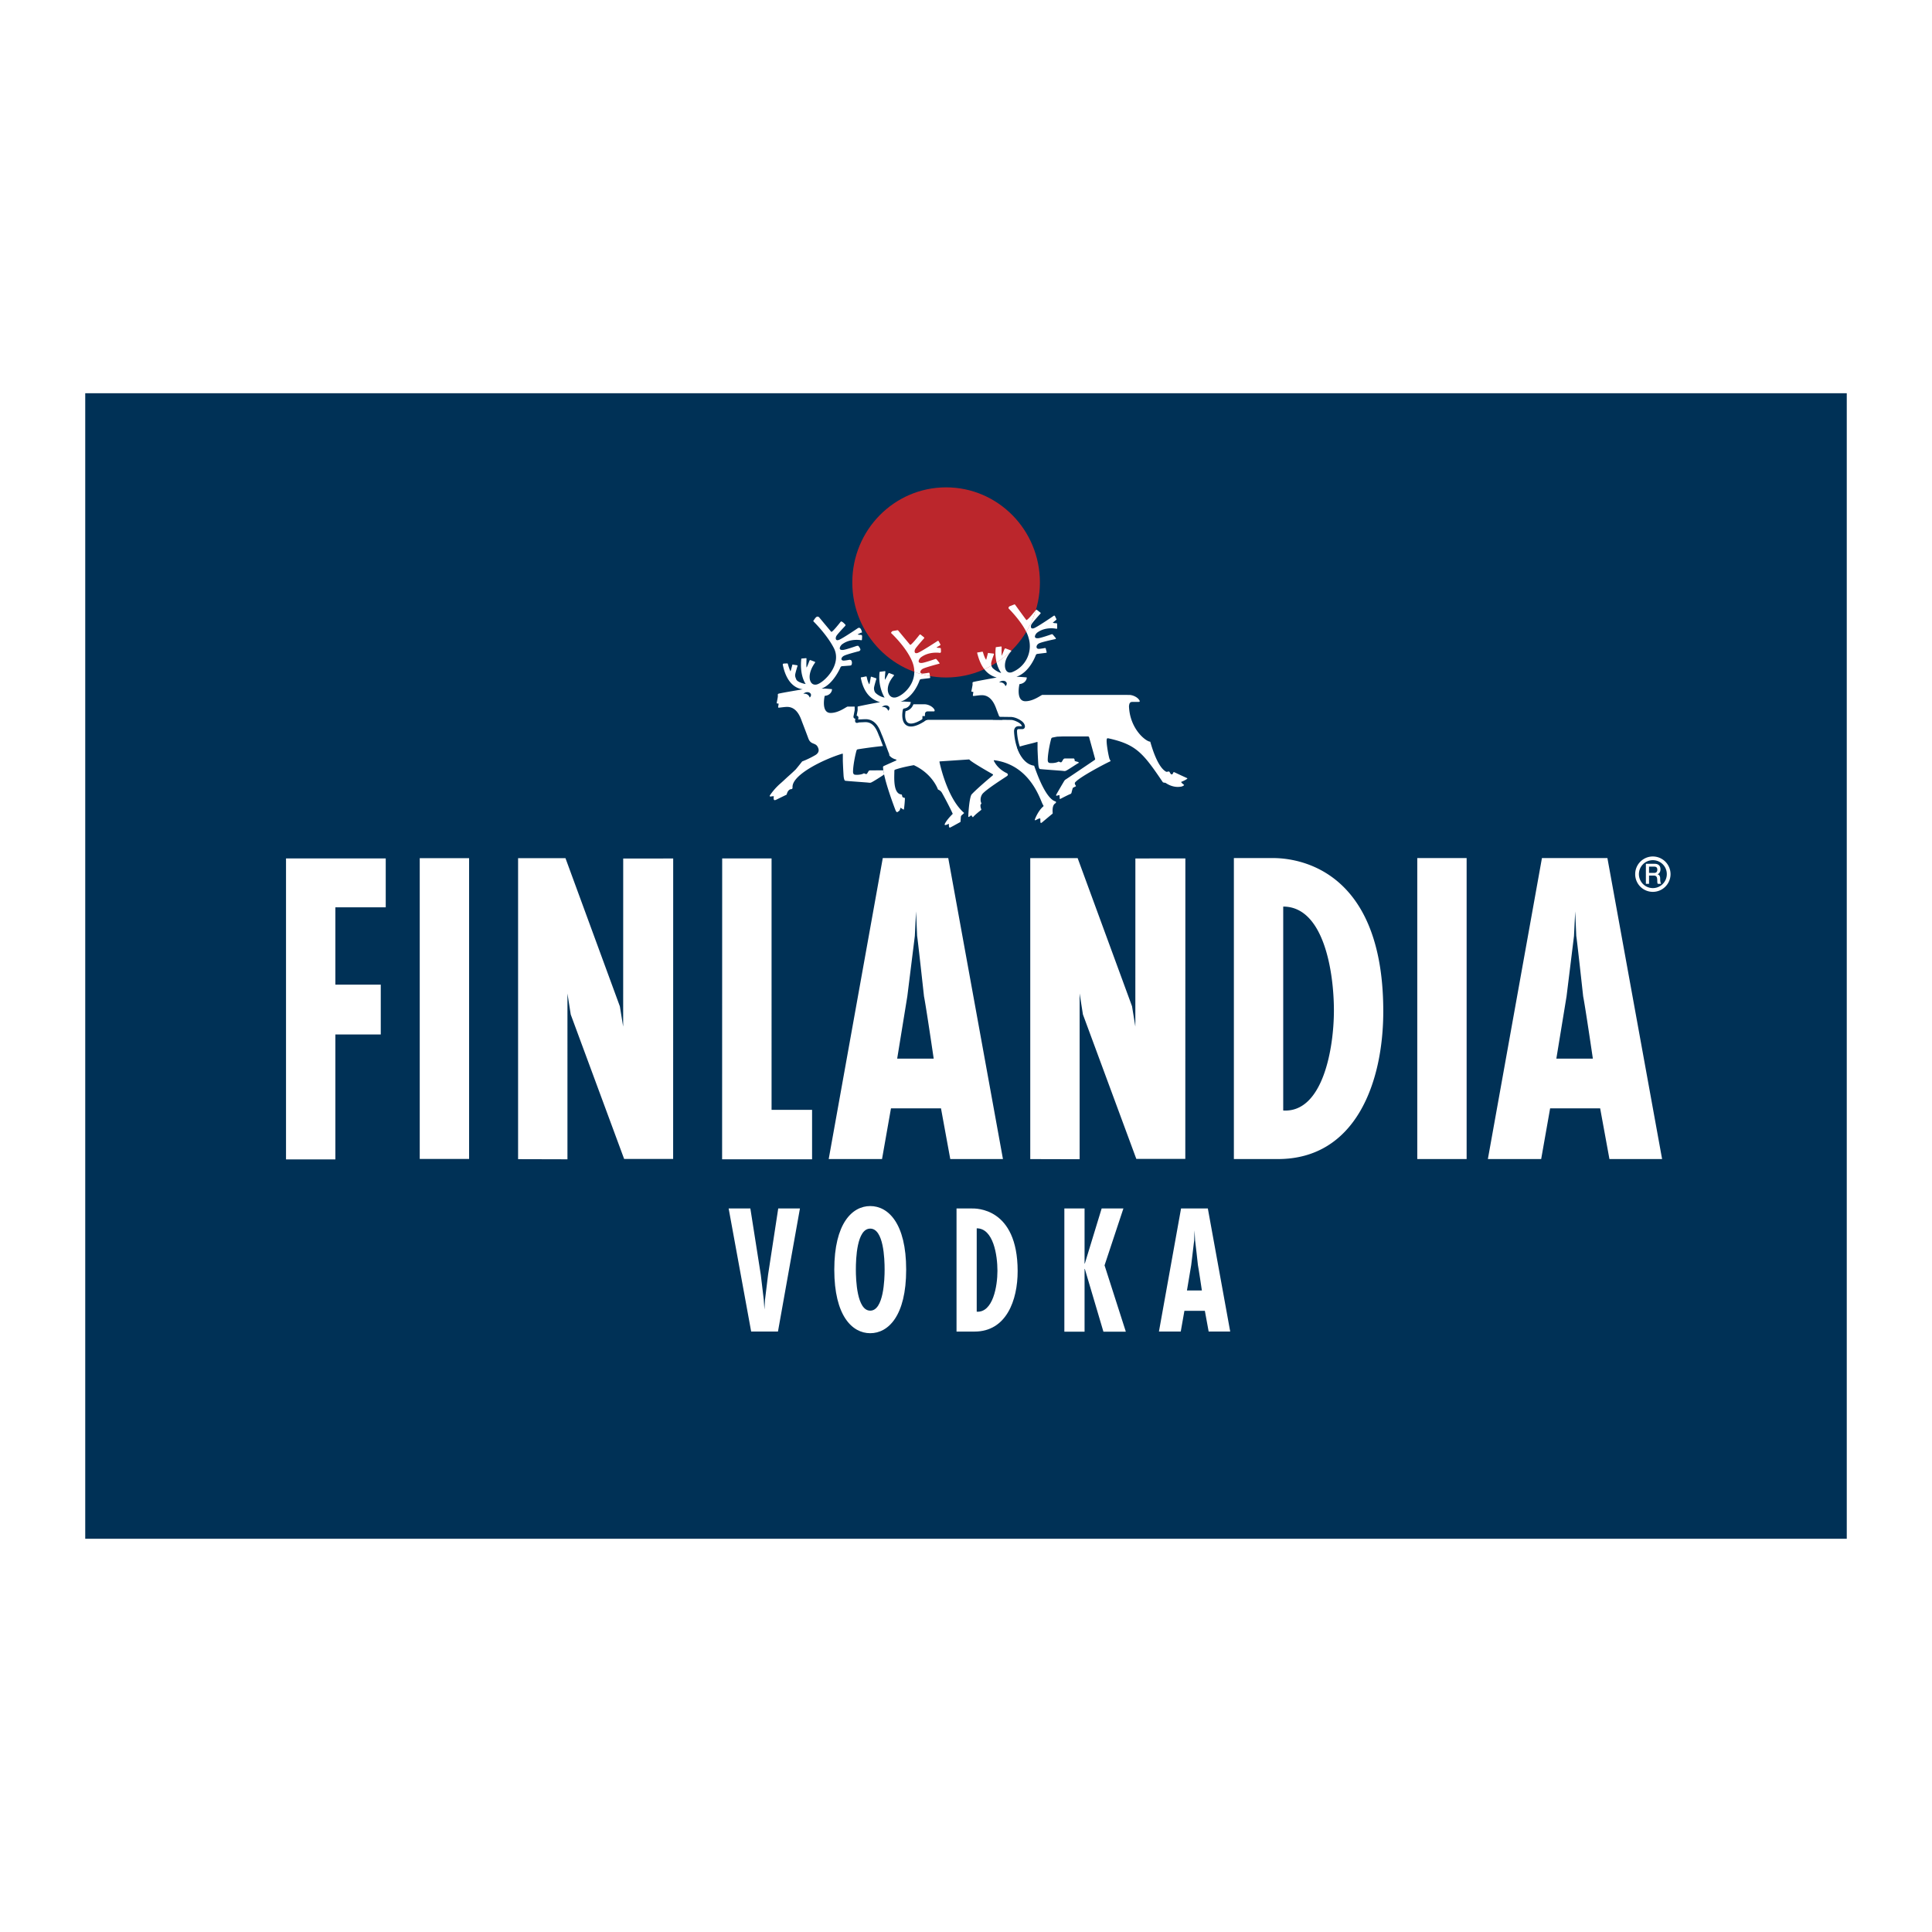 <svg xmlns="http://www.w3.org/2000/svg" width="2500" height="2500" viewBox="0 0 192.756 192.756"><path fill-rule="evenodd" clip-rule="evenodd" fill="#fff" d="M0 0h192.756v192.756H0V0z"/><path fill-rule="evenodd" clip-rule="evenodd" fill="#003156" d="M8.504 39.233h175.748v114.289H8.504V39.233z"/><path d="M158.91 105.667h-3.643l1.018-6.212.742-6.015.121-2.468.107 2.468c.033.033.688 6.015.688 6.015.196.948.967 6.212.967 6.212z" fill-rule="evenodd" clip-rule="evenodd" fill="#003156"/><path fill-rule="evenodd" clip-rule="evenodd" fill="#fff" d="M79.81 120.569h-2.166l-1.016 6.633-.301 2.46-.06.989-.067-.989-.294-2.46-1.043-6.633h-2.166l2.246 12.276h2.675l2.192-12.276zM97.232 132.851c3.176 0 4.303-3.135 4.299-6.043-.01-6.371-4.219-6.239-4.57-6.239h-1.528v12.282h1.799zm.215-1.981v-8.321c1.664 0 2.068 2.679 2.068 4.242.001 1.531-.445 4.177-2.068 4.079zM119.912 128.753h-1.49l.426-2.54.295-2.461.039-1.002.053 1.002c.014.014.281 2.461.281 2.461.08.388.396 2.54.396 2.54zm-2.078-8.185l-2.207 12.282h2.176l.365-2.068h2.041l.379 2.068h2.15l-2.232-12.282h-2.672zM86.823 120.329c-1.799 0-3.586 1.729-3.586 6.342 0 4.614 1.787 6.343 3.586 6.343 1.8 0 3.586-1.729 3.586-6.343 0-4.613-1.786-6.342-3.586-6.342zm-1.434 6.342c0-1.092.095-4.092 1.434-4.092 1.34 0 1.435 3 1.435 4.092 0 .979-.095 4.093-1.435 4.093s-1.434-3.115-1.434-4.093zM106.191 120.569v12.293h2.016v-6.26h.027l1.854 6.26h2.236l-2.123-6.619 1.881-5.674h-2.17l-1.678 5.494h-.027v-5.494h-2.016z"/><path d="M163.143 87.214c0-.487.197-.928.516-1.247h.002a1.755 1.755 0 0 1 1.244-.516h.002a1.77 1.77 0 0 1 1.764 1.762v.002a1.771 1.771 0 0 1-.518 1.246 1.761 1.761 0 0 1-3.01-1.247zm.371-.001v.001a1.39 1.39 0 0 0 1.392 1.391c.385 0 .732-.156.984-.408.252-.251.408-.6.408-.984v-.002a1.388 1.388 0 0 0-1.392-1.391h-.002c-.383 0-.732.156-.984.407h.002a1.396 1.396 0 0 0-.408.986z" fill="#fff"/><path d="M164.525 86.465h.514c.162 0 .312.051.312.306 0 .21-.109.32-.309.32h-.518v-.626h.001zm-.314 1.716h.314v-.824h.465c.291 0 .357.163.357.53 0 .099 0 .208.049.294h.338c-.068-.081-.098-.294-.098-.527 0-.316-.16-.406-.268-.423v-.005c.059-.022.297-.121.297-.505 0-.339-.201-.541-.596-.541h-.859v2.001h.001zM102.789 85.612v30.031l4.926.013V99.118l.328 2.092 5.328 14.413h4.887l.006-29.978-4.987.004-.004 16.771-.33-2.024-5.427-14.784h-4.727zM72.052 85.643l-.007 30.02h8.976v-4.936h-4.042V85.643h-4.927zM127.498 115.639c7.768 0 10.521-7.665 10.512-14.776-.021-15.578-10.312-15.254-11.172-15.254h-3.734v30.031h4.394v-.001zm.529-4.843V90.45c4.066 0 5.057 6.549 5.057 10.372 0 3.744-1.09 10.213-5.057 9.974zM141.402 85.608v30.031h4.924V85.608h-4.924zM28.536 85.643v30.03h4.924v-12.466h4.529v-4.969H33.46v-7.715h5.025v-4.88h-9.949zM41.877 85.62v30.01h4.925V85.62h-4.925zM51.69 85.62v30.03l4.925.013V99.126l.327 2.092 5.329 14.412h4.888l.005-29.978-4.987.005-.004 16.77-.329-2.022-5.427-14.785H51.69zM93.155 105.619h-3.643l1.011-6.211.749-6.016.123-2.468.106 2.468c.032.033.687 6.016.687 6.016.195.948.967 6.211.967 6.211zm-5.08-20.011l-5.395 30.031H88l.892-5.058h4.991l.926 5.058h5.256l-5.458-30.031h-6.532zM158.92 105.619h-3.643l1.018-6.211.742-6.016.123-2.468.105 2.468c.033.033.688 6.016.688 6.016.195.948.967 6.211.967 6.211zm-5.08-20.011l-5.395 30.031h5.318l.893-5.058h4.992l.926 5.058h5.254l-5.457-30.031h-6.531zM92.029 72.08l-.123.077c-.123.011-.185.029-.317.134a6.18 6.18 0 0 1-.653.27c-.39.143-.673.162-.796.092-.068-.038-.129-.792-.148-1.015a30.024 30.024 0 0 0-.004-.072c-.007-.177.062-.612.083-.75.397-.138.646-.243.709-.551.004.005 1.451 0 1.451 0 .267 0 .687.13.934.438.1.124.124.272.001.272h-.599c-.142 0-.283.067-.283.288 0 .146.001.158-.003.181h-.25c-.005-.001.004.638-.002.636zm-3.724 1.975c.042.125.35.322.184.335a44.516 44.516 0 0 0-2.916.371s-.075.009-.108.093c-.059.148-.341 1.342-.358 2.111-.004.186.05.312.2.329.15.017.466.025.767-.084.084-.031.088-.087.242-.009.083.042.149.042.2-.034.05-.076.092-.144.125-.203.034-.059.079-.104.188-.104l1.298-.004c.028 0 .041.26.069.298.029.038.048.084-.056.164-.087.068-.963.63-1.196.739-.054.026-.108.055-.275.03-.167-.025-2.241-.164-2.346-.193-.104-.029-.146-.343-.158-.482a54.68 54.68 0 0 1-.075-1.491v-.676c0-.038-.003-.066-.083-.042-1.941.595-4.937 2.099-4.937 3.298 0 .11.024.233-.167.237-.091.002-.216.092-.3.228a1.079 1.079 0 0 0-.117.312l-1.038.508c-.154.068-.318.125-.242-.348a1.448 1.448 0 0 0-.292.03c-.075.017-.154-.018-.096-.123a6.204 6.204 0 0 1 1-1.139c.275-.237.381-.343.682-.621.128-.12.512-.448.898-.828.283-.34.636-.79.636-.79s.634-.229 1.317-.634c.097-.057.421-.269.3-.65-.217-.685-.733-.287-1-1.005-.298-.803-.492-1.301-.625-1.647-.133-.346-.467-1.503-1.491-1.503-.292 0-.713.076-.846.076-.05 0-.059-.054-.05-.097.021-.105.024-.165.038-.232.013-.063.004-.084-.045-.084-.03 0-.05-.002-.092-.004-.037-.002-.052-.059-.046-.088.011-.027.108-.539.112-.604a1.604 1.604 0 0 0-.004-.186c0-.063.038-.088.083-.102.299-.082 1.874-.34 2.404-.438-.892-.105-1.675-.853-1.993-2.465-.005-.026.045-.107.111-.104.057.003.317-.013.317-.013.054.004.07.019.084.069.134.496.26.725.26.725.039-.083.182-.647.182-.647.02-.049.047-.038.099-.021l.378.058c.052.017.048.054.031.104 0 0-.227.72-.228.889 0 .171.069.308.114.422.119.305.954.479.936.453-.113-.162-.591-.957-.438-2.465.003-.024.002-.072.037-.071l.439-.039c.054.007.048.047.044.103 0 0-.028.806.01.823.046-.019.286-.672.286-.672.032-.042.049-.077.101-.06l.442.17c.035.025.031.06.002.105-.039.059-.387.516-.499 1.098-.119.625.128 1.191.685 1.058.688-.164 2.565-1.96 1.7-3.639-.697-1.354-2.033-2.656-2.033-2.656-.049.008.098-.273.057-.132 0 0 .241-.482.449-.306.053-.01.061.033.096.073 0 0 1.086 1.305 1.173 1.406.08.101.892-.937.938-.996.033-.042.066-.04.116-.019.151.064.342.29.342.29.062.031.018.103-.012.147 0 0-.796.831-.883 1.018-.088.187-.088.477.242.374.329-.103 1.899-1.168 1.899-1.168.046-.028.128-.084.245-.008a.705.705 0 0 1 .164.333c.021.05.018.188-.054.102l-.357.18c-.041.035.334.06.334.06.054.002.085.012.093.065.032.062-.001.311-.001.402.008.052-.065.066-.086.059 0 0-1.067-.218-1.904.416-.138.104-.48.607.113.554.28-.024 1.324-.392 1.324-.392.051-.016.086-.011.137-.025.09-.025.318.389.253.405.016.04-.083.123-.122.133 0 0-1.216.309-1.511.463-.295.154-.361.475-.031.479.159.001.545-.073.545-.073.052-.014.098-.009.195.033.106.107.106.339.05.441.02.049-.087.085-.14.097l-.833.062a.203.203 0 0 0-.13.111s-.702 1.68-1.894 2.126c.212.008.337-.003.334-.006l.704.056c.042.105-.096.628-.72.671 0 0-.4 1.706.591 1.706.825 0 1.583-.632 1.691-.632h.833c.054 0 .058.013.058.055v.385c0 .016 0 .052-.002.065l-.017.086-.052.268c-.038.19.105.188.105.204a.41.41 0 0 0 .276.335l-.184-.037c.01.009.515.03.523.028.175-.047.836.009.836.009.416.001.566.661.771.968.106.158.24.306.331.521.083.179.264.669.264.669z" fill-rule="evenodd" clip-rule="evenodd" fill="#fff"/><path d="M80.907 69.277c.029.111-.022.23-.124.317a.525.525 0 0 0-.629-.365.512.512 0 0 1 .254-.153c.23-.061.453.028.499.201z" fill-rule="evenodd" clip-rule="evenodd" fill="#003156"/><path d="M97.033 68.328c0-.044-.002-.151-.004-.186-.004-.063.037-.088.082-.101.305-.084 1.83-.353 2.332-.445-.834-.224-1.553-.844-1.945-2.433-.004-.025-.008-.075.057-.073.057.002.436-.071.436-.071.055.003.07.018.084.069.135.496.303.769.322.72l.168-.631c.02-.049.047-.038.098-.021l.463.054c.051.016.047.053.031.104 0 0-.268.698-.27.868 0 .17.045.32.115.422.068.102.49.438.855.529 0 0 .037.001.018-.024-.113-.162-.684-.967-.531-2.475.004-.024.002-.072.037-.07l.506-.066c.053.007.047.047.043.103.004.043-.014.765.012.823.023-.035.256-.626.281-.672.031-.042.049-.077.1-.06l.539.202c.035.025.031.06.002.105-.039.059-.461.511-.572 1.092-.119.625.125 1.151.67.976a2.793 2.793 0 0 0 1.666-3.408c-.326-1.291-1.977-2.929-1.977-2.929-.098-.091.045-.239.1-.249l.424-.165c.057-.042.09.005.123.045 0 0 1.016 1.403 1.102 1.505.141.022.891-.935.939-.996.033-.042.066-.04.117-.019l.342.268c.045.03.035.062.006.106 0 0-.814.894-.902 1.082-.086.188-.088.477.242.374.33-.104 1.992-1.246 1.992-1.246.047-.028.102-.01.121.039l.141.294c.02.048-.014.066-.055.101l-.303.25c.021.042.271.061.334.06.055.002.086.013.094.065l.006.428c.008.053-.031.06-.086.059 0 0-1.074-.244-1.91.389-.139.104-.48.607.113.555.279-.024 1.322-.392 1.322-.392.053-.016.078-.014.115.023.092.091.309.362.309.362.01.006.002.105-.014.088 0 0-1.369.283-1.664.437-.295.153-.348.542-.02.544.16.002.598-.08.598-.08.051-.013.078-.002.098.046l.09.36c.02.05-.021.061-.074.073l-.875.107a.206.206 0 0 0-.131.112s-.592 1.71-1.934 2.164c.193.008.32.013.318.01l.703.055c.043.105-.104.604-.721.671 0 0-.4 1.706.592 1.706.826 0 1.584-.632 1.691-.632l8.678.004c.268 0 .734.162.959.466.111.15.117.228-.033.228-.104 0-.23.002-.604.002-.141 0-.287.025-.334.287l-.021.127c.074 2.304 1.707 3.554 2.123 3.554.684 2.432 1.357 2.846 1.5 2.947.141.102.182.051.283.034.1-.017.125 0 .166.084.184.372.309.135.334.051.023-.084.074-.092.158-.051.082.042 1.088.509 1.24.574.135.058-.482.337-.574.363-.092.025.166.237.25.295.084.06-.195.172-.23.178-.883.183-1.545-.338-1.604-.364s-.227-.002-.287-.093c-1.967-2.914-2.664-3.734-5.361-4.34-.111-.025-.168-.034-.201.033-.125.254.217 2.019.283 2.052l.092.177c-.816.38-2.977 1.546-3.469 2.044-.066.068-.195.141-.02.386.055.078-.002.095-.053.12-.051.026-.125.059-.176.084-.049.025-.074.084-.092.144-.016.06-.082.296-.09.355-.01.059-.061.133-.125.152-.141.041-.959.464-1.018.498-.059.034-.047-.299-.062-.386-.004-.016-.162.023-.246.049-.084.025-.107-.018-.084-.085.025-.067.768-1.334.809-1.393a.43.43 0 0 1 .15-.144c.066-.033 2.758-1.857 2.859-1.925.1-.068.066-.119.049-.178a504.49 504.49 0 0 0-.574-2.077c-.033-.11-.1-.11-.176-.11h-2.383l-.646.026c-.256.048-.43.084-.467.092 0 0-.074.008-.107.093-.059.148-.342 1.343-.357 2.111-.004.186.049.313.199.33.15.017.467.025.768-.085.084-.031.088-.086.24-.008.084.042.15.042.201-.034a6.27 6.27 0 0 0 .125-.203.212.212 0 0 1 .197-.12h.859c.072 0 .109.175.102.209-.01.034.004.055.049.055l.162.053c.059 0 .311.083.131.159-.104.042-.965.63-1.197.738-.053.025-.107.055-.275.03-.166-.026-2.24-.163-2.346-.193-.104-.03-.145-.343-.158-.483a58.738 58.738 0 0 1-.074-1.49v-.676c0-.038-.002-.067-.084-.042-.582.178-1.611.367-2.229.652-.346-.739-.949-1.862-.809-1.862.664 0-.711-1.362-.711-1.362-.092-.242-.168-.437-.23-.598-.133-.346-.467-1.504-1.49-1.504-.293 0-.713.077-.848.077-.049 0-.059-.054-.049-.098.021-.106.023-.165.037-.232.012-.063.004-.084-.045-.084-.031 0-.051-.002-.092-.004-.038-.002-.057-.061-.046-.088s.109-.569.113-.602z" fill-rule="evenodd" clip-rule="evenodd" fill="#fff"/><path d="M100.436 68.143c.029.111-.021.23-.123.317a.523.523 0 0 0-.629-.364.504.504 0 0 1 .254-.153c.228-.063.451.027.498.2z" fill-rule="evenodd" clip-rule="evenodd" fill="#003156"/><path d="M89.391 75.881c.002.008.1-.08.017-.101-.14-.035-.573-.178-.723-.499-.15-.32-.612-1.649-.744-1.933-.171-.367-.458-1.516-1.508-1.516-.125 0-.576.026-.663.026-.046 0-.216.096-.232.014a2.05 2.05 0 0 1 .033-.314c.009-.038.009-.076-.066-.076h-.085c-.05 0-.055-.023-.042-.082.01-.043.117-.614.117-.614l-.004-.2c0-.034.017-.063.066-.089.045-.022 1.65-.354 2.257-.436-.821-.234-1.617-.834-1.928-2.414-.005-.025-.009-.076.056-.073.057.002.449-.09.449-.09.054.003.071.018.084.069.1.496.214.675.26.724.03-.057.147-.728.147-.728.02-.048.047-.038.099-.021l.413.139c.052.018.048.054.031.104 0 0-.227.72-.227.89 0 .169.045.319.114.421.069.102.485.447.945.514 0 0-.663-.991-.509-2.499.002-.024.001-.072.037-.07l.501-.067c.053.007.047.047.043.103 0 0-.066.609-.04.75.068-.057.334-.6.334-.6.033-.042.05-.076.101-.06l.443.169c.035.026.032.061.003.104-.039.06-.461.512-.572 1.093-.118.625.195 1.167.758 1.064.72-.132 2.48-1.599 1.641-3.612-.599-1.437-2.09-2.812-2.09-2.812-.037-.039.101-.193.154-.203l.456-.079c.054-.01.074.006.109.046 0 0 1.086 1.305 1.173 1.406.086.102.938-.996.938-.996.033-.042.066-.04.116-.019l.332.268c.044.029.035.062.004.106 0 0-.802.895-.889 1.083-.088.187-.089.476.241.374.33-.104 1.997-1.197 1.997-1.197a.081.081 0 0 1 .121.039l.164.306c.02.049-.014.067-.055.102l-.33.189c0 .048.334.059.334.059.054.002.086.013.094.065l.013.292c.008.053-.043.137-.097.136 0 0-1.07-.186-1.907.447-.138.104-.48.607.113.554.28-.024 1.324-.391 1.324-.391.051-.015.077-.014.115.024.09.09.289.355.289.355.043.031.037.071-.014.089 0 0-1.332.349-1.627.502-.295.154-.366.48-.037.484.159.002.596-.08.596-.08.052-.014.08-.003.1.046l.068.42c.02.049-.021.061-.074.072l-.849.1a.204.204 0 0 0-.131.112s-.541 1.694-1.895 2.139l.326-.017c.017 0 .705.042.705.055 0 .013.012.587-.738.705 0 0-.308 1.276.267 1.597.575.321 1.752-.352 1.883-.456a.378.378 0 0 1 .25-.076h8.335c.266 0 .713.099.941.42.107.152.133.245-.018.245-.217 0-.217.002-.357.002-.143 0-.279.024-.326.287-.021.132.25 3.37 2.053 3.623.049.085 1.027 3.232 2.121 3.563.082.026.107.119-.033.211-.324.212-.234.899-.234.95 0 .05-.014.068-.066.105-.055.038-.953.793-1 .832-.045.038-.117.08-.146.018-.027-.063-.02-.292-.02-.338 0-.047-.008-.081-.043-.081a.363.363 0 0 0-.141.034c-.076.029-.238.122-.291.139-.055.017-.088.017-.08-.042.008-.06.33-.895.854-1.333.051-.042-.023-.131-.055-.187-.262-.463-1.219-3.914-4.795-4.412-.057-.008-.129-.017-.074.085.055.101.371.768 1.254 1.19.09.043.129.093.129.161s-.045.105-.104.152-2.145 1.359-2.453 1.798a.969.969 0 0 0-.119.825c.023.042.064.084.006.147s-.064.114-.064.174c0 .059.021.223.068.32.023.049.025.092-.018.122-.041.029-.619.477-.787.696-.043.057-.177-.21-.174-.184.001.004-.176.12-.222.155-.046.034-.073.012-.078-.046-.009-.084.074-1.668.299-2.146.022-.047.498-.565 2.105-1.912.086-.072.07-.131.025-.152-.047-.021-1.996-1.131-2.28-1.41l-.062-.059-2.908.194c-.05.004-.066.017-.054.067.012.051.729 3.597 2.462 5.083 0 0-.184.177-.242.22-.058.042-.091.135-.091.202 0 .068-.025.305-.025.363 0 .059.008.102-.058.135-.067.034-.936.526-1.006.538-.142.025-.093-.389-.109-.38-.064.032-.22.093-.27.11-.05.017-.204.051-.123-.116.057-.116.223-.429.783-.988.006-.005-.447-.972-1.074-2.092 0 0-.115-.23-.398-.332 0 0-.517-1.556-2.41-2.432 0 0-1.083.178-1.842.439-.075.025-.1.059-.1.118 0 .575-.158 2.285.696 2.365.042.003.062.051.071.092.008.042.004.218.2.232.055.004.084.021.084.097 0 .088-.038.717-.104 1.082-.01.055-.348-.201-.329-.182a1.49 1.49 0 0 1-.114.303c-.045.013-.209.179-.259.137s-.082-.083-.106-.129c-.025-.046-1.211-3.119-1.27-4.343-.003-.067.018-.09.071-.122.061-.034 1.17-.523 1.22-.549z" fill-rule="evenodd" clip-rule="evenodd" fill="#fff"/><path d="M88.474 75.411c-.081-.172-.243-.611-.4-1.036-.144-.388-.283-.764-.344-.897l-.001-.001a3.112 3.112 0 0 1-.08-.194c-.172-.437-.486-1.234-1.294-1.234h-.003c-.058 0-.201.007-.339.013-.133.006-.261.013-.314.013-.004 0-.009.004-.024.01h-.001a.696.696 0 0 1-.103.03c-.121.024-.225.002-.254-.146l-.003-.02c-.001-.014-.002-.031-.001-.048l.003-.053a2.15 2.15 0 0 1 .018-.149c-.084-.002-.137-.035-.168-.107-.021-.047-.019-.093-.007-.153v-.001c.01-.044.096-.498.114-.592l-.004-.395h.295l.004.404a72.014 72.014 0 0 1-.102.551.19.19 0 0 1 .154.096.208.208 0 0 1 .019.156 3.463 3.463 0 0 0-.019.136.271.271 0 0 1 .065-.014H85.694c.036 0 .169-.007.307-.013.138-.007.282-.013.353-.013h.003c1.007 0 1.37.918 1.568 1.421.028.07.052.133.073.178v.001c.065.14.208.524.354.92.154.417.313.848.389 1.011v.001l-.267.125zm12.378-3.584l.062.001c.117.008.305.062.494.146h-.002l.102.048c.164.084.312.19.393.303a.335.335 0 0 1 .059.125l-.178.001-.135.001a.487.487 0 0 0-.281.07c-.088.061-.158.162-.189.339l-.002.011v.002a1.562 1.562 0 0 0 0 .173c.004.076.012.182.027.312.07.639.305 1.77.984 2.445l.209-.209c-.619-.613-.834-1.67-.902-2.268a4.607 4.607 0 0 1-.023-.294c-.002-.067-.004-.11-.002-.125.016-.084.037-.125.062-.143.025-.017.07-.02.117-.02l.139-.001.219-.001a.254.254 0 0 0 .15-.045.243.243 0 0 0 .082-.107v-.001a.301.301 0 0 0 .021-.112c0-.1-.045-.223-.117-.324-.109-.155-.297-.29-.498-.394a2.004 2.004 0 0 0-.115-.056 1.877 1.877 0 0 0-.623-.172h-.041l-1.795-.024-.002.294 1.785.025zm-10.242.298l.002.001a.534.534 0 0 0 .207.06.968.968 0 0 0 .255-.015c.484-.087 1.007-.456 1.097-.526a.492.492 0 0 1 .171-.086.619.619 0 0 1 .17-.021v.295a.324.324 0 0 0-.092.01.174.174 0 0 0-.066.034c-.099.078-.678.485-1.227.584a1.258 1.258 0 0 1-.333.019.801.801 0 0 1-.322-.095l-.003-.002c-.672-.375-.389-1.583-.388-1.586.01-.044.075-.104.121-.112a.776.776 0 0 0 .662-.556l.022-.088a.189.189 0 0 0 .004-.032l.295.009a.733.733 0 0 1-.039.196c-.07.23-.266.616-.796.741-.046.251-.129.951.26 1.17z" fill="#003156"/><path d="M88.735 70.597c.03.111-.022.23-.123.317a.524.524 0 0 0-.628-.365.522.522 0 0 1 .254-.153c.229-.062.452.028.497.201z" fill-rule="evenodd" clip-rule="evenodd" fill="#003156"/><path d="M85.034 58.108c0-5.239 4.19-9.485 9.359-9.485s9.359 4.247 9.359 9.485c0 5.238-4.189 9.485-9.359 9.485s-9.359-4.246-9.359-9.485z" fill-rule="evenodd" clip-rule="evenodd" fill="#bb262c"/><path d="M98.207 66.772c-.289-.375-.531-.894-.709-1.609-.004-.025-.008-.075.057-.073.057.002.436-.071.436-.071.055.003.07.018.084.069.135.496.303.769.322.72l.168-.631c.02-.049.047-.038.098-.021l.463.054c.051.016.047.053.031.104 0 0-.268.698-.27.868 0 .083.012.162.031.232a9.45 9.45 0 0 1-.711.358zm1.225-.668a4.266 4.266 0 0 1-.088-1.47c.004-.024.002-.072.037-.07l.506-.066c.053.007.047.047.043.103.004.043-.014.765.012.823.023-.035.256-.626.281-.672.031-.042.049-.077.1-.06l.539.202c.018.013.025.029.023.047a9.465 9.465 0 0 1-1.453 1.163zm2.959-3.064c-.562-1.141-1.74-2.311-1.74-2.311-.098-.091.045-.239.1-.249l.424-.165c.057-.042.09.005.123.045 0 0 1.016 1.403 1.102 1.505.141.022.891-.935.939-.996l.016-.017a9.625 9.625 0 0 1-.964 2.188zM91.221 67.034c0-.331-.066-.686-.222-1.06-.599-1.437-2.09-2.812-2.09-2.812-.037-.039.101-.193.154-.203l.456-.079c.054-.01.074.006.109.046 0 0 1.086 1.305 1.173 1.406.086.102.938-.996.938-.996.033-.042.066-.04.116-.019l.332.268c.044.029.035.062.004.106 0 0-.802.895-.889 1.083-.088.187-.089.476.241.374.33-.104 1.997-1.197 1.997-1.197a.081.081 0 0 1 .121.039l.164.306c.02.049-.014.067-.055.102l-.33.189c0 .048.334.059.334.059.054.002.086.013.094.065l.013.292c.008.053-.043.137-.097.136 0 0-1.07-.186-1.907.447-.138.104-.48.607.113.554.28-.024 1.324-.391 1.324-.391.051-.015.077-.014.115.024.09.09.289.355.289.355.043.031.037.071-.014.089 0 0-1.332.349-1.627.502-.295.154-.366.48-.037.484.159.002.596-.08.596-.08.052-.014.08-.003.1.046l.046.283a8.996 8.996 0 0 1-1.561-.418z" fill-rule="evenodd" clip-rule="evenodd" fill="#fff"/></svg>